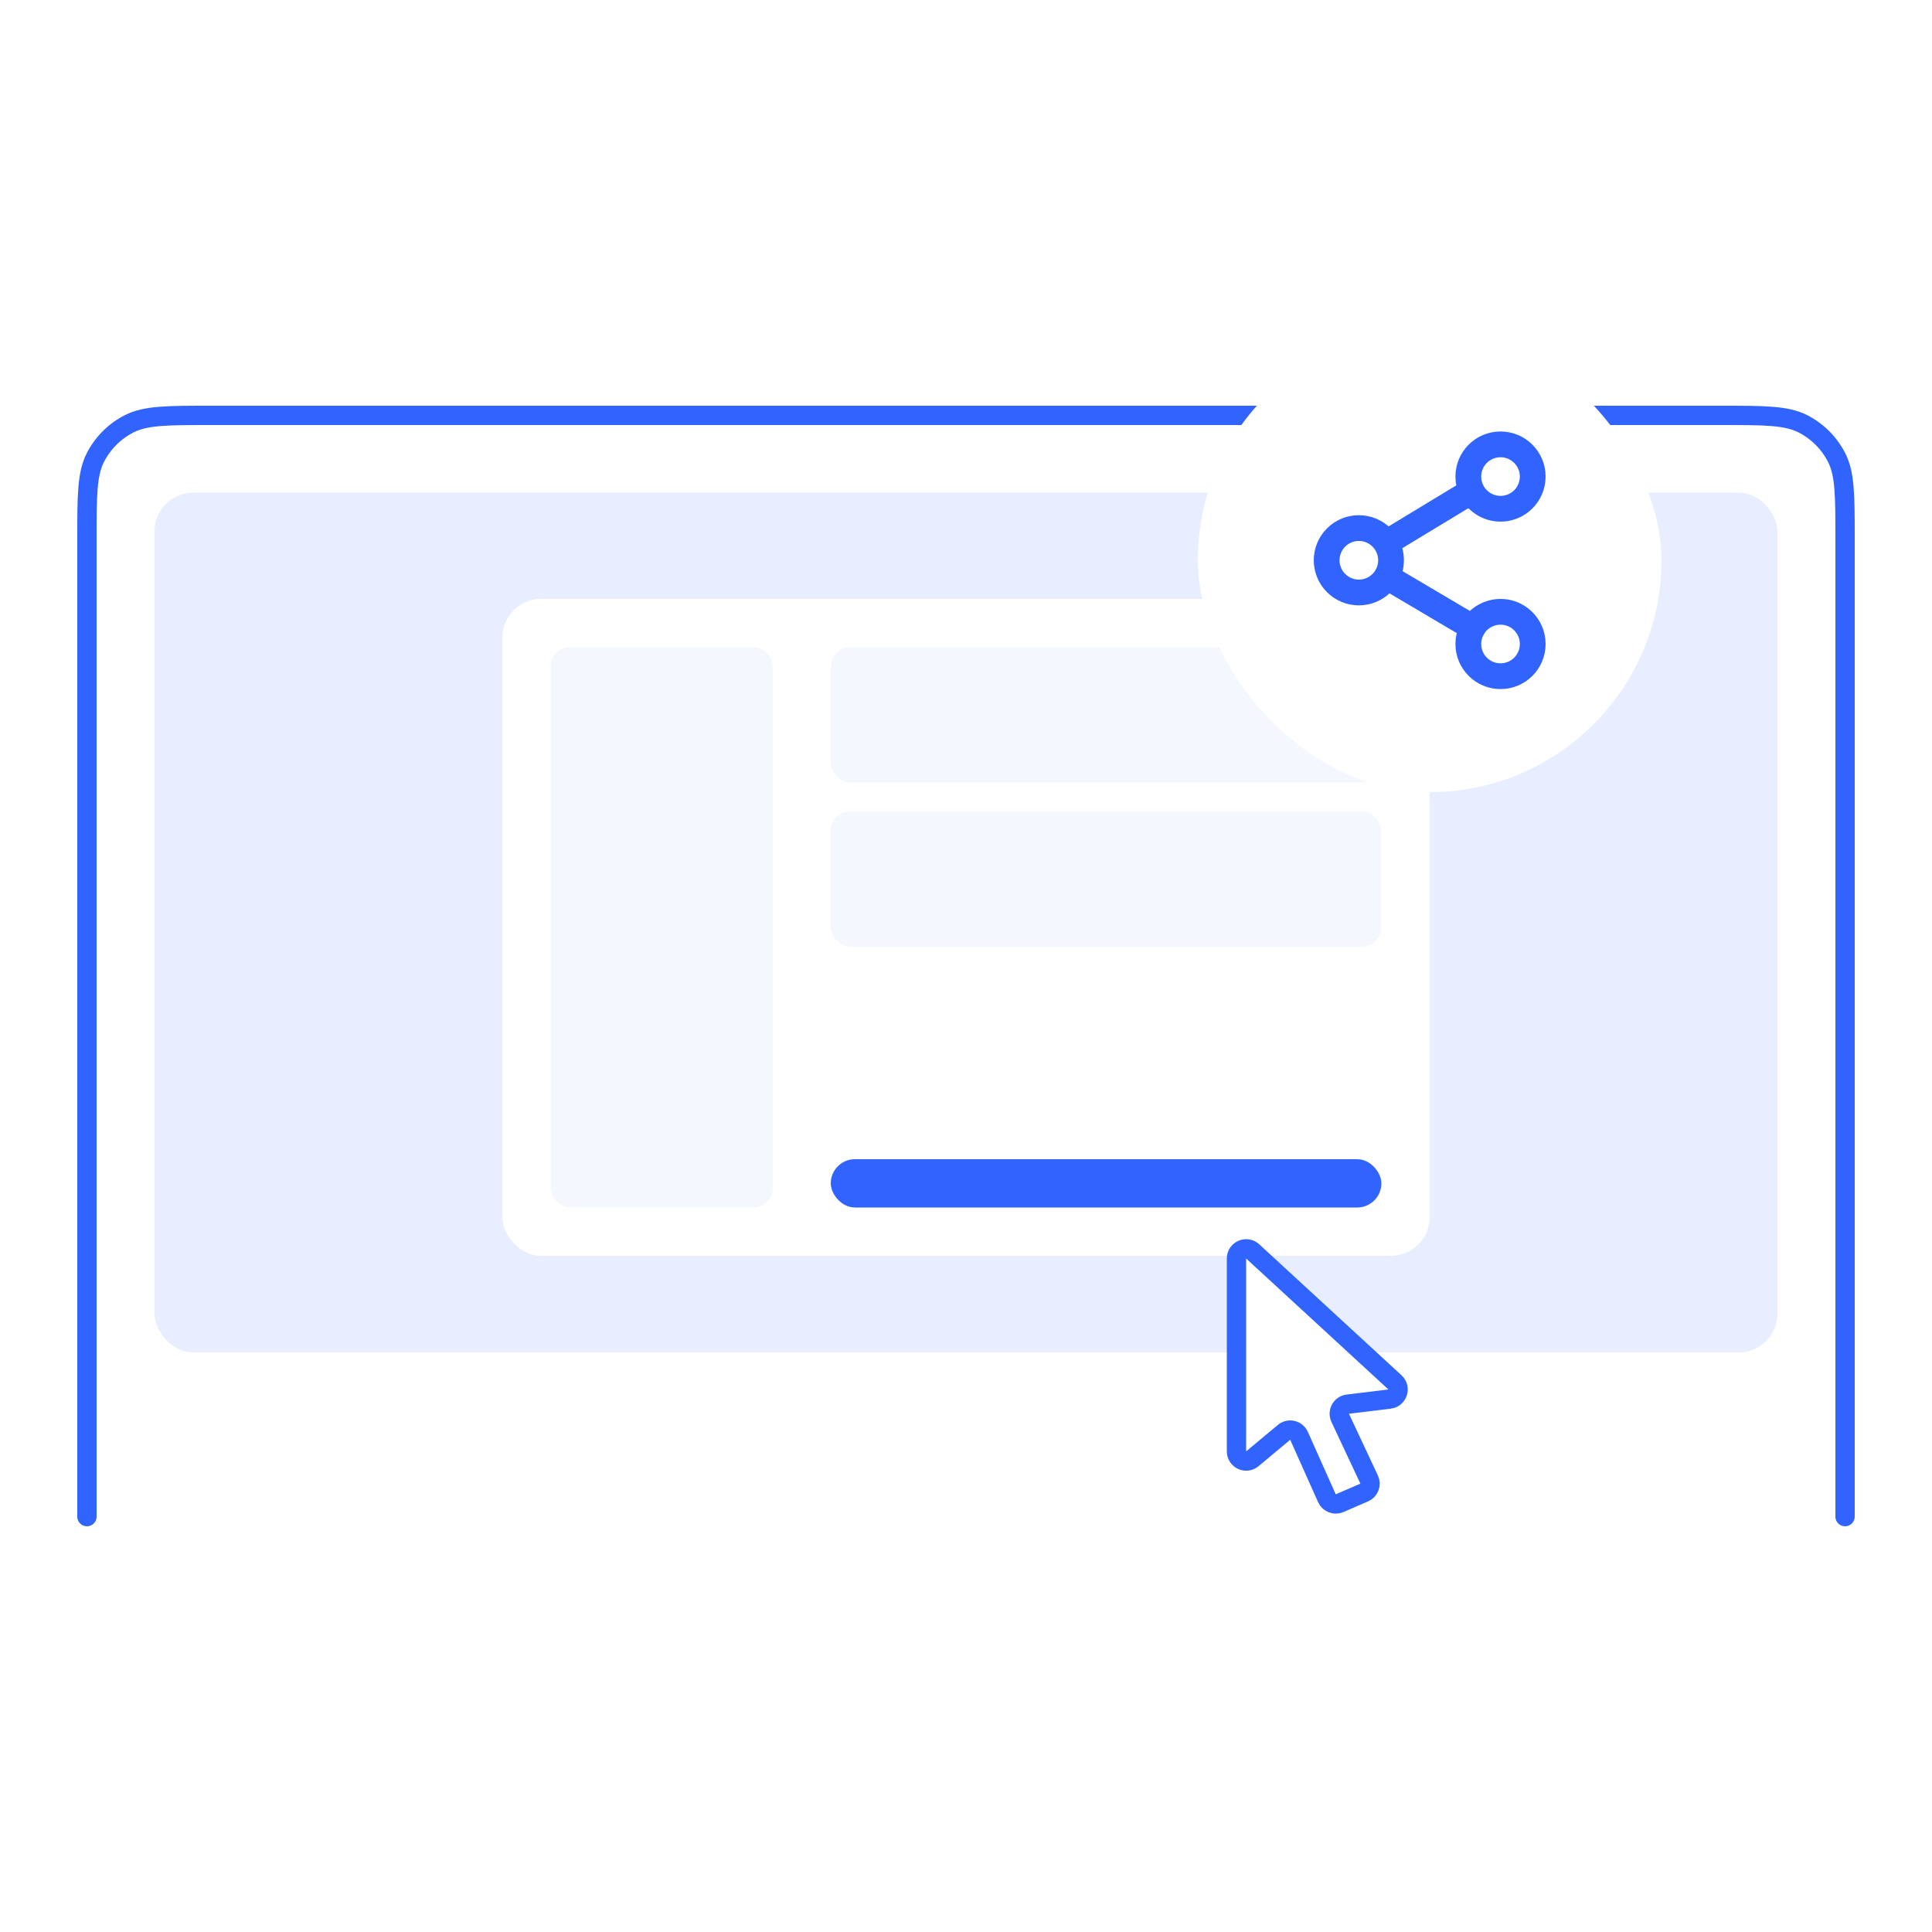 <svg width="200" height="200" viewBox="0 0 200 200" fill="none" xmlns="http://www.w3.org/2000/svg">
<g clip-path="url(#clip0_1369_9040)">
<path d="M191 157V55.8C191 51.32 191 49.079 190.128 47.368C189.361 45.863 188.137 44.639 186.632 43.872C184.921 43 182.68 43 178.2 43H21.8C17.32 43 15.079 43 13.368 43.872C11.863 44.639 10.639 45.863 9.872 47.368C9 49.079 9 51.32 9 55.8V157" stroke="#3164FF" stroke-width="2" stroke-linecap="round"/>
<rect x="16" y="51" width="168" height="89" rx="4" fill="#E8EEFF"/>
<rect x="52" y="62" width="96" height="68" rx="4" fill="white"/>
<rect x="57" y="67" width="23" height="58" rx="2" fill="#F5F7FF"/>
<rect x="86" y="67" width="57" height="14" rx="2" fill="#F5F7FF"/>
<rect x="86" y="84" width="57" height="14" rx="2" fill="#F5F7FF"/>
<rect x="86" y="120" width="57" height="5" rx="2.5" fill="#3164FF"/>
<g filter="url(#filter0_d_1369_9040)">
<path d="M124 148.244V128.28C124 127.409 125.036 126.954 125.677 127.544L140.406 141.104C141.034 141.682 140.696 142.73 139.849 142.832L135.521 143.357C134.845 143.439 134.447 144.158 134.736 144.775L137.732 151.162C137.972 151.673 137.742 152.281 137.224 152.504L134.673 153.608C134.17 153.825 133.586 153.598 133.363 153.098L130.475 146.635C130.205 146.03 129.431 145.85 128.922 146.275L125.641 149.012C124.989 149.556 124 149.092 124 148.244Z" fill="white"/>
<path d="M124 148.244V128.28C124 127.409 125.036 126.954 125.677 127.544L140.406 141.104C141.034 141.682 140.696 142.73 139.849 142.832L135.521 143.357C134.845 143.439 134.447 144.158 134.736 144.775L137.732 151.162C137.972 151.673 137.742 152.281 137.224 152.504L134.673 153.608C134.17 153.825 133.586 153.598 133.363 153.098L130.475 146.635C130.205 146.03 129.431 145.85 128.922 146.275L125.641 149.012C124.989 149.556 124 149.092 124 148.244Z" stroke="#3164FF" stroke-width="2" stroke-linecap="round"/>
</g>
<g filter="url(#filter1_dd_1369_9040)">
<rect x="124" y="19" width="48" height="48" rx="24" fill="white"/>
<path d="M155.333 37.667C157.174 37.667 158.667 36.174 158.667 34.333C158.667 32.492 157.174 31 155.333 31C153.492 31 152 32.492 152 34.333C152 36.174 153.492 37.667 155.333 37.667Z" stroke="#3164FF" stroke-width="2.667" stroke-linejoin="round"/>
<path d="M140.667 46.333C142.508 46.333 144.001 44.841 144.001 43C144.001 41.159 142.508 39.667 140.667 39.667C138.826 39.667 137.334 41.159 137.334 43C137.334 44.841 138.826 46.333 140.667 46.333Z" stroke="#3164FF" stroke-width="2.667" stroke-linejoin="round"/>
<path d="M151.999 36.05L143.559 41.164" stroke="#3164FF" stroke-width="2.667" stroke-linecap="round" stroke-linejoin="round"/>
<path d="M143.559 44.709L152.452 49.965" stroke="#3164FF" stroke-width="2.667" stroke-linecap="round" stroke-linejoin="round"/>
<path d="M155.333 48.333C157.174 48.333 158.667 49.826 158.667 51.667C158.667 53.508 157.174 55 155.333 55C153.492 55 152 53.508 152 51.667C152 49.826 153.492 48.333 155.333 48.333Z" stroke="#3164FF" stroke-width="2.667" stroke-linejoin="round"/>
</g>
</g>
<defs>
<filter id="filter0_d_1369_9040" x="123" y="126.276" width="22.73" height="30.415" filterUnits="userSpaceOnUse" color-interpolation-filters="sRGB">
<feFlood flood-opacity="0" result="BackgroundImageFix"/>
<feColorMatrix in="SourceAlpha" type="matrix" values="0 0 0 0 0 0 0 0 0 0 0 0 0 0 0 0 0 0 127 0" result="hardAlpha"/>
<feOffset dx="4" dy="2"/>
<feComposite in2="hardAlpha" operator="out"/>
<feColorMatrix type="matrix" values="0 0 0 0 0.91 0 0 0 0 0.933 0 0 0 0 1 0 0 0 1 0"/>
<feBlend mode="normal" in2="BackgroundImageFix" result="effect1_dropShadow_1369_9040"/>
<feBlend mode="normal" in="SourceGraphic" in2="effect1_dropShadow_1369_9040" result="shape"/>
</filter>
<filter id="filter1_dd_1369_9040" x="76" y="-17" width="144" height="144" filterUnits="userSpaceOnUse" color-interpolation-filters="sRGB">
<feFlood flood-opacity="0" result="BackgroundImageFix"/>
<feColorMatrix in="SourceAlpha" type="matrix" values="0 0 0 0 0 0 0 0 0 0 0 0 0 0 0 0 0 0 127 0" result="hardAlpha"/>
<feOffset dy="3"/>
<feGaussianBlur stdDeviation="15"/>
<feColorMatrix type="matrix" values="0 0 0 0 0.059 0 0 0 0 0.102 0 0 0 0 0.149 0 0 0 0.04 0"/>
<feBlend mode="normal" in2="BackgroundImageFix" result="effect1_dropShadow_1369_9040"/>
<feColorMatrix in="SourceAlpha" type="matrix" values="0 0 0 0 0 0 0 0 0 0 0 0 0 0 0 0 0 0 127 0" result="hardAlpha"/>
<feOffset dy="12"/>
<feGaussianBlur stdDeviation="24"/>
<feColorMatrix type="matrix" values="0 0 0 0 0.059 0 0 0 0 0.102 0 0 0 0 0.149 0 0 0 0.16 0"/>
<feBlend mode="normal" in2="effect1_dropShadow_1369_9040" result="effect2_dropShadow_1369_9040"/>
<feBlend mode="normal" in="SourceGraphic" in2="effect2_dropShadow_1369_9040" result="shape"/>
</filter>
<clipPath id="clip0_1369_9040">
<rect width="200" height="200" fill="white"/>
</clipPath>
</defs>
</svg>
